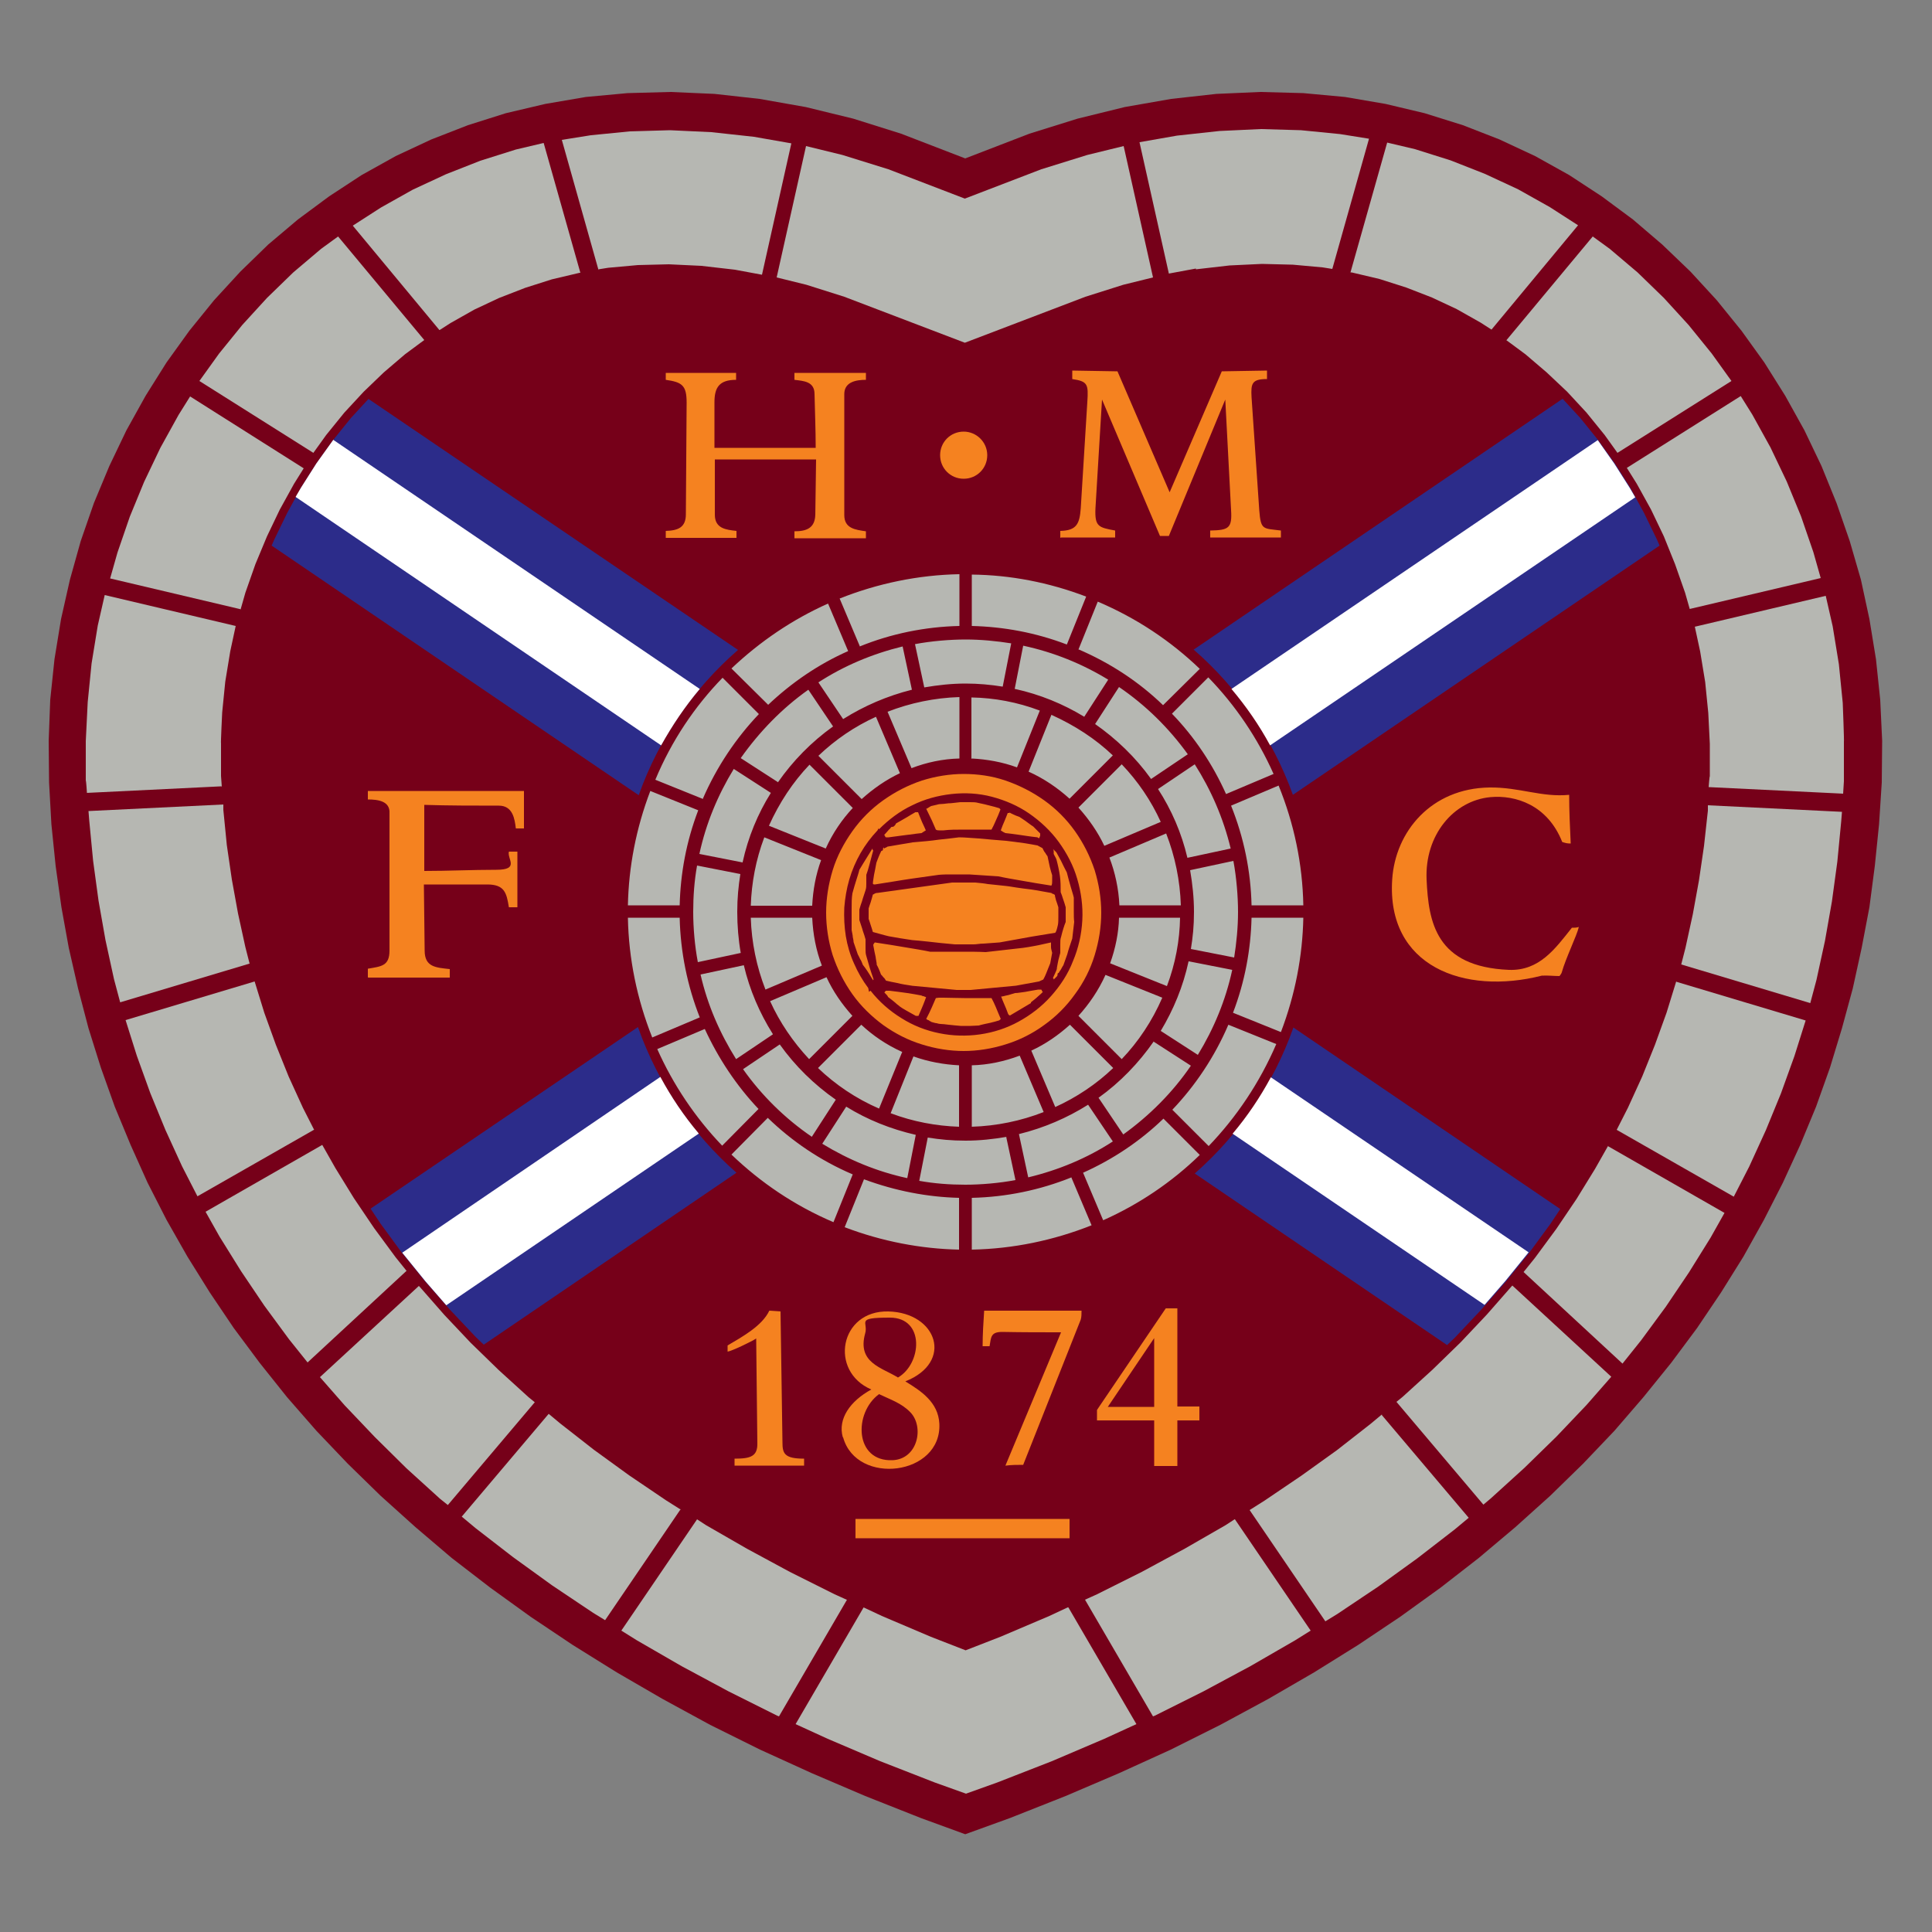 <?xml version="1.0" encoding="UTF-8"?>
<svg id="Layer_1" data-name="Layer 1" xmlns="http://www.w3.org/2000/svg" xmlns:xlink="http://www.w3.org/1999/xlink" version="1.1" viewBox="0 0 500 500">
  <rect x="0" y="0" width="500" height="500" fill="#808080" stroke="none"/>
  <defs>
    <style>
      .cls-1 {
        clip-path: url(#clippath);
      }

      .cls-1, .cls-2, .cls-3, .cls-4, .cls-5, .cls-6, .cls-7, .cls-8 {
        stroke-width: 0px;
      }

      .cls-1, .cls-2, .cls-5 {
        fill: none;
      }

      .cls-3 {
        fill: #f58220;
      }

      .cls-3, .cls-4, .cls-6, .cls-7, .cls-8 {
        fill-rule: evenodd;
      }

      .cls-4 {
        fill: #b6b7b2;
      }

      .cls-9 {
        clip-path: url(#clippath-2);
      }

      .cls-5 {
        clip-path: url(#clippath-1);
      }

      .cls-6 {
        fill: #fff;
      }

      .cls-7 {
        fill: #2c2c8a;
      }

      .cls-8 {
        fill: #760019;
      }
    </style>
    <clipPath id="clippath">
      <rect class="cls-2" x="2.4" y="13.5" width="495.4" height="471.9"/>
    </clipPath>
    <clipPath id="clippath-1">
      <path class="cls-1" d="M2.1,13.4h495.2v473.3H2.1V13.4h0ZM2.1,13.4"/>
    </clipPath>
    <clipPath id="clippath-2">
      <rect class="cls-5" x="2.5" y="13.5" width="495.4" height="472.7"/>
    </clipPath>
  </defs>
  <g class="cls-9">
    <path class="cls-3" d="M249.8,30.2c142.7-59.4,252.3,51.8,247.2,172.7-5,120.9-83.2,225.6-247.2,282.6C85.8,428.5,7.6,323.7,2.6,202.8-2.4,82,107.1-29.2,249.8,30.2"/>
  </g>
  <polyline class="cls-8" points="249.8 41 266.4 34.6 278.9 30.7 291.1 27.7 303.1 25.6 314.8 24.3 326.2 23.8 337.3 24.1 348.1 25.1 358.6 26.9 368.7 29.3 378.6 32.4 388.1 36.1 397.3 40.4 406.1 45.3 414.5 50.8 422.6 56.8 430.2 63.3 437.5 70.3 444.3 77.7 450.7 85.6 456.6 93.8 462 102.4 467 111.4 471.4 120.6 475.3 130.2 478.7 140 481.6 150 483.8 160.2 485.5 170.6 486.6 181.1 487.1 191.7 487 202.5 486.3 213.3 485.2 224.1 483.8 234.8 481.8 245.3 479.5 255.8 476.7 266.1 473.6 276.3 470 286.4 465.9 296.3 461.4 306.1 456.5 315.7 451.2 325.2 445.4 334.5 439.2 343.7 432.5 352.7 425.3 361.6 417.8 370.3 409.7 378.8 401.2 387.1 392.2 395.2 382.7 403.2 372.8 410.9 362.4 418.4 351.5 425.7 340.1 432.8 328.2 439.7 315.8 446.4 303 452.8 289.6 458.9 275.8 464.8 261.4 470.5 249.8 474.7 238.3 470.5 223.9 464.8 210.1 458.9 196.7 452.8 183.8 446.4 171.5 439.7 159.6 432.8 148.2 425.7 137.3 418.4 126.9 410.9 116.9 403.2 107.5 395.2 98.5 387.1 90 378.8 81.9 370.3 74.3 361.6 67.2 352.7 60.5 343.7 54.3 334.5 48.5 325.2 43.1 315.7 38.2 306.1 33.8 296.3 29.7 286.4 26.1 276.3 22.9 266.1 20.2 255.8 17.8 245.3 15.9 234.8 14.4 224.1 13.3 213.3 12.7 202.5 12.6 191.7 13 181.1 14.1 170.6 15.8 160.2 18.1 150 20.9 140 24.3 130.2 28.3 120.6 32.7 111.4 37.7 102.4 43.1 93.8 49 85.6 55.4 77.7 62.2 70.3 69.4 63.3 77.1 56.8 85.2 50.8 93.6 45.3 102.4 40.4 111.6 36.1 121.1 32.4 130.9 29.3 141.1 26.9 151.6 25.1 162.4 24.1 173.5 23.8 184.9 24.3 196.6 25.6 208.5 27.7 220.8 30.7 233.2 34.6 249.8 41"/>
  <path class="cls-4" d="M201,71.8l7.7,1.9,9.8,3.1,31.2,11.9,31.2-11.9,9.8-3.1,7.7-1.9-7.6-34-9.4,2.3-11.9,3.7-19.8,7.6-19.8-7.6-11.9-3.7-9.4-2.3-7.6,34M154.9,69.7l2.5-.4,7.7-.7,8-.2,8.4.4,8.7,1,7,1.3,7.6-34-9.7-1.7-11-1.2-10.7-.5-10.4.3-10.1,1-7.5,1.2,9.5,33.7h0ZM113.8,85.4l2.8-1.8,6.2-3.5,6.4-3,6.7-2.6,6.9-2.2,7.2-1.7h.2s-9.5-33.6-9.5-33.6l-7.2,1.7-9.2,2.9-8.9,3.5-8.6,4-8.2,4.6-7.3,4.7,22.4,27h0ZM81.1,117.2l3.3-4.6,4.7-5.8,5-5.4,5.2-5,5.5-4.7,5-3.7-22.3-26.8-4.4,3.2-7.2,6.1-6.8,6.6-6.4,7-6,7.4-5.1,7.1,29.5,18.6h0ZM62.3,157.6l1.2-4.2,2.6-7.4,3-7.2,3.3-6.9,3.7-6.7,2.5-4-29.4-18.6-3,4.8-4.7,8.5-4.2,8.8-3.7,9-3.2,9.3-1.9,6.7,33.9,8h0ZM57.4,203.6l-.2-2.8v-8.4c-.1,0,.3-8,.3-8l.8-8,1.3-7.9,1.4-6.5-33.9-8-1.8,7.9-1.6,9.8-1,10-.5,10.1v10.2c.1,0,.3,3.2.3,3.2l34.8-1.7h0ZM64.6,249.4l-1.1-4.3-1.9-8.7-1.6-8.8-1.3-8.9-.9-9.1v-1.4c0,0-34.9,1.7-34.9,1.7l.2,2.5,1,10.4,1.4,10.3,1.8,10.2,2.2,10.1,1.6,6,33.4-10h0ZM81.3,292.4l-2.9-5.7-3.7-8.1-3.3-8.2-3-8.3-2.5-8.1-33.4,10,2.9,9.2,3.5,9.7,3.9,9.5,4.3,9.4,4,7.8,30.3-17.3h0ZM105.3,329l-2.9-3.6-5.6-7.6-5.2-7.7-4.8-7.8-3.4-6-30.2,17.3,3.6,6.4,5.6,9,6,8.9,6.4,8.7,4.8,6,25.6-23.7h0ZM138.4,362.9l-1.6-1.3-7.7-7-7.3-7.1-6.8-7.2-6.4-7.3-.2-.2-25.6,23.6,6.4,7.3,7.8,8.2,8.2,8.1,8.7,7.9,2,1.6,22.5-26.6h0ZM176.2,390.7l-3.8-2.4-9.6-6.5-9.1-6.6-8.7-6.8-3-2.5-22.5,26.6,3.6,3,9.7,7.5,10.1,7.3,10.6,7.1,3.1,1.9,19.6-28.8h0ZM219.1,414l-3.1-1.4-11.6-5.8-11.1-6-10.6-6.1-2.3-1.5-19.6,28.8,4,2.5,11.6,6.7,12.1,6.5,12.6,6.3.5.2,17.6-30.2h0ZM276.3,416l-4.7,2.2-12.7,5.4-9,3.5-9-3.5-12.7-5.4-4.7-2.2-17.6,30.2,8.3,3.8,13.6,5.8,14.1,5.5,8.1,2.9,8.1-2.9,14.1-5.5,13.6-5.8,8.3-3.8-17.6-30.2h0ZM319.5,393.2l-2.3,1.5-10.6,6.1-11.1,6-11.6,5.8-3.1,1.4,17.6,30.2.5-.2,12.6-6.3,12.1-6.5,11.6-6.7,4-2.5-19.6-28.8h0ZM357.7,366l-3,2.5-8.7,6.8-9.2,6.6-9.6,6.5-3.8,2.4,19.6,28.8,3.1-1.9,10.6-7.1,10.1-7.3,9.7-7.5,3.6-3-22.5-26.6h0ZM391.4,332.7l-.2.2-6.4,7.3-6.8,7.2-7.3,7.1-7.7,7-1.6,1.3,22.5,26.6,1.9-1.6,8.7-7.9,8.3-8.1,7.8-8.2,6.4-7.3-25.6-23.6h0ZM416.2,296.5l-3.4,6-4.8,7.8-5.2,7.7-5.6,7.6-2.9,3.6,25.6,23.7,4.8-6,6.4-8.7,6-8.9,5.6-9,3.6-6.4-30.2-17.3h0ZM433.8,254l-2.5,8.1-3,8.3-3.3,8.2-3.7,8.1-2.9,5.7,30.3,17.3,4-7.8,4.3-9.4,3.9-9.5,3.5-9.7,2.9-9.2-33.4-10h0ZM442,208.4v1.4c0,0-1,9.1-1,9.1l-1.3,8.9-1.6,8.8-1.9,8.7-1.1,4.3,33.4,10,1.6-6,2.2-10.1,1.8-10.2,1.4-10.3,1-10.4.2-2.5-34.8-1.7h0ZM438.6,162.1l1.4,6.5,1.3,7.9.8,8,.4,8v8.4c-.1,0-.3,2.8-.3,2.8l34.8,1.7.2-3.2v-10.2c.1,0-.3-10.1-.3-10.1l-1-10-1.6-9.8-1.8-7.9-33.9,8h0ZM421.1,121.2l2.5,4,3.7,6.7,3.3,6.9,2.9,7.2,2.6,7.4,1.2,4.2,33.9-8-1.9-6.7-3.2-9.3-3.7-9-4.2-8.8-4.7-8.5-3-4.8-29.5,18.6h0ZM389.8,88l5,3.7,5.5,4.7,5.3,5,5,5.4,4.7,5.8,3.3,4.6,29.5-18.6-5.1-7.1-6-7.4-6.4-7-6.8-6.6-7.2-6.1-4.4-3.2-22.3,26.8h0ZM349.5,70.5h.3s7.2,1.7,7.2,1.7l6.9,2.2,6.7,2.6,6.4,3,6.2,3.5,2.8,1.8,22.4-27-7.3-4.7-8.2-4.6-8.6-4-8.9-3.5-9.2-2.9-7.2-1.7-9.5,33.6h0ZM309.5,69.7l8.7-1,8.4-.4,8,.2,7.7.7,2.5.4,9.5-33.7-7.5-1.2-10.1-1-10.4-.3-10.7.5-11,1.2-9.7,1.7,7.6,34,7-1.3h0ZM309.5,69.7"/>
  <path class="cls-4" d="M218.2,186.1c5.4-3.4,11.4-6,17.8-7.6l-2.4-11.2c-7.8,1.9-15.2,5-21.8,9.3l6.4,9.5M201.3,202.5c3.9-5.6,8.7-10.5,14.3-14.5l-6.4-9.5c-6.8,4.8-12.7,10.9-17.5,17.7l9.6,6.2h0ZM192.2,223.1c1.4-6.4,3.9-12.5,7.3-17.9l-9.6-6.2c-4.1,6.7-7.2,14.1-8.9,22l11.2,2.2h0ZM191.7,246.6c-.6-3.4-.9-7-.9-10.6s.3-6.6.8-9.8l-11.2-2.2c-.7,3.9-1,7.9-1,12s.4,8.8,1.2,13l11.2-2.4h0ZM200,267.6c-3.4-5.4-6-11.4-7.5-17.8l-11.2,2.4c1.8,7.9,5,15.2,9.2,21.9l9.5-6.4h0ZM216.3,284.6c-5.6-3.9-10.5-8.7-14.5-14.3l-9.5,6.4c4.8,6.8,10.9,12.8,17.8,17.5l6.2-9.6h0ZM237,293.7c-6.5-1.5-12.5-3.9-18-7.3l-6.2,9.6c6.7,4.1,14.1,7.2,22,8.9l2.2-11.2h0ZM260.6,294.2c-3.5.6-7,1-10.7,1s-6.6-.3-9.8-.8l-2.2,11.2c3.9.7,7.9,1,11.9,1s8.8-.4,13-1.2l-2.4-11.2h0ZM281.6,285.9c-5.4,3.4-11.4,6-17.9,7.6l2.4,11.2c7.9-1.9,15.3-5,21.9-9.3l-6.4-9.5h0ZM298.6,269.5c-3.9,5.6-8.7,10.6-14.3,14.6l6.4,9.5c6.8-4.9,12.8-10.9,17.5-17.8l-9.6-6.2h0ZM307.6,248.8c-1.4,6.5-3.9,12.5-7.2,18l9.6,6.2c4.1-6.7,7.2-14.1,8.9-22l-11.2-2.2h0ZM308,225.2c.6,3.5,1,7.1,1,10.8s-.3,6.5-.8,9.6l11.2,2.2c.6-3.8,1-7.8,1-11.8s-.4-8.9-1.2-13.2l-11.2,2.4h0ZM299.7,204.2c3.5,5.4,6.1,11.4,7.6,17.8l11.2-2.4c-1.9-7.9-5.1-15.2-9.3-21.8l-9.5,6.4h0ZM283.3,187.3c5.6,3.9,10.6,8.7,14.6,14.3l9.5-6.4c-4.9-6.8-10.9-12.7-17.8-17.4l-6.2,9.6h0ZM262.7,178.3c6.4,1.4,12.5,3.9,17.9,7.2l6.2-9.6c-6.7-4.1-14.1-7.1-22-8.8l-2.2,11.2h0ZM249.9,176.9c3.3,0,6.5.3,9.6.8l2.2-11.2c-3.8-.6-7.8-1-11.8-1s-8.9.4-13.1,1.2l2.4,11.2c3.5-.6,7.1-1,10.7-1h0ZM175.9,234.3c.2-8.2,1.7-16.5,4.8-24.6l-12.4-5c-3.7,9.7-5.6,19.7-5.8,29.6h13.4ZM181.1,263.3c-3.2-8.1-5-16.9-5.2-25.8h-13.4c.2,10.7,2.4,21.2,6.3,31l12.3-5.2h0ZM196.4,287.1c-5.8-6.1-10.5-13.2-14-20.8l-12.3,5.2c4.1,9.2,9.8,17.7,16.8,25l9.4-9.5h0ZM220.6,303.9c-8.4-3.6-15.7-8.6-21.9-14.6l-9.4,9.5c7.5,7.2,16.3,13.2,26.4,17.5l5-12.4h0ZM248.2,310c-8.2-.2-16.5-1.8-24.6-4.8l-5,12.4c9.7,3.7,19.8,5.6,29.6,5.8v-13.4h0ZM277.3,304.7c-8.2,3.3-16.9,5.1-25.8,5.3v13.4c10.7-.2,21.2-2.4,31-6.3l-5.2-12.3h0ZM301.1,289.5c-6.1,5.9-13.2,10.6-20.8,14l5.2,12.3c9.2-4.1,17.7-9.8,25-16.9l-9.4-9.4h0ZM317.9,265.2c-3.6,8.4-8.6,15.8-14.5,22l9.4,9.4c7.2-7.5,13.2-16.4,17.5-26.4l-12.4-5h0ZM323.9,237.5c-.2,8.2-1.7,16.5-4.8,24.6l12.4,5c3.7-9.7,5.6-19.7,5.8-29.6h-13.4ZM318.6,208.5c3.3,8.2,5.1,16.9,5.3,25.8h13.4c-.2-10.7-2.4-21.2-6.4-31l-12.3,5.2h0ZM303.3,184.7c5.9,6.1,10.6,13.2,14,20.8l12.3-5.2c-4.1-9.2-9.8-17.7-16.9-25l-9.4,9.4h0ZM279,168c8.4,3.6,15.8,8.5,22,14.5l9.5-9.4c-7.5-7.2-16.3-13.1-26.4-17.4l-5,12.4h0ZM251.5,162c8.2.2,16.5,1.7,24.6,4.8l5-12.4c-9.7-3.7-19.7-5.6-29.6-5.7v13.4h0ZM222.5,167.3c8.1-3.3,16.9-5.1,25.8-5.3v-13.4c-10.7.2-21.2,2.4-31,6.3l5.2,12.3h0ZM198.7,182.5c6.1-5.8,13.1-10.6,20.8-14l-5.2-12.3c-9.2,4.1-17.6,9.8-25,16.8l9.5,9.4h0ZM181.9,206.7c3.6-8.3,8.6-15.7,14.5-21.9l-9.4-9.4c-7.2,7.4-13.2,16.3-17.4,26.4l12.4,5h0ZM210.2,234.3c.2-3.9.9-7.9,2.3-11.7l-14.7-5.9c-2.2,5.8-3.3,11.8-3.5,17.7h15.9ZM212.7,249.9c-1.5-3.9-2.3-8.1-2.5-12.4h-15.9c.2,6.4,1.5,12.7,3.8,18.6l14.6-6.2h0ZM220.6,262.9c-2.7-3-5-6.3-6.7-10l-14.6,6.2c2.5,5.5,5.9,10.5,10.1,15l11.2-11.2h0ZM233.4,272.2c-4-1.8-7.5-4.2-10.5-7l-11.2,11.2c4.5,4.3,9.8,7.9,15.8,10.5l6-14.7h0ZM248.2,275.7c-3.9-.2-7.9-.9-11.8-2.3l-5.9,14.7c5.8,2.2,11.8,3.3,17.7,3.5v-15.9h0ZM263.9,273.2c-4,1.5-8.2,2.4-12.4,2.5v15.9c6.4-.2,12.7-1.5,18.6-3.8l-6.2-14.6h0ZM276.9,265.2c-3,2.7-6.3,5-10,6.7l6.2,14.6c5.5-2.5,10.6-5.9,15-10.1l-11.2-11.2h0ZM286.1,252.3c-1.8,4-4.2,7.5-7,10.6l11.2,11.2c4.3-4.5,7.9-9.9,10.5-15.9l-14.7-5.9h0ZM289.6,237.5c-.1,3.9-.9,7.9-2.3,11.8l14.7,5.9c2.2-5.8,3.3-11.8,3.4-17.7h-15.9ZM287.1,221.9c1.5,3.9,2.4,8.1,2.6,12.4h15.9c-.2-6.4-1.5-12.7-3.8-18.6l-14.6,6.2h0ZM279.1,209c2.7,3,5,6.3,6.7,9.9l14.6-6.2c-2.5-5.5-5.9-10.5-10.1-14.9l-11.2,11.2h0ZM266.2,199.7c4,1.8,7.5,4.2,10.6,7l11.2-11.2c-4.5-4.3-9.9-7.8-15.9-10.5l-5.9,14.7h0ZM251.5,196.3c3.9.2,7.9.9,11.7,2.3l5.9-14.7c-5.8-2.2-11.8-3.3-17.7-3.4v15.9h0ZM235.9,198.8c3.9-1.5,8.1-2.4,12.4-2.5v-15.9c-6.4.2-12.7,1.5-18.6,3.8l6.2,14.6h0ZM223,206.8c3-2.7,6.3-5,9.9-6.7l-6.2-14.6c-5.5,2.5-10.5,5.9-14.9,10.1l11.2,11.2h0ZM213.7,219.6c1.8-4,4.2-7.5,7-10.5l-11.2-11.2c-4.3,4.5-7.8,9.8-10.5,15.8l14.7,5.9h0ZM213.7,219.6"/>
  <path class="cls-7" d="M190.6,303.5l-65.4,44.5-2-1.9-6.8-7.2-6.4-7.3-6-7.4-5.5-7.5-2.6-3.9,69.2-47c5.2,14.7,14,27.6,25.5,37.7M334.7,265.9l69.1,47-2.6,3.9-5.5,7.5-6,7.4-6.4,7.3-6.8,7.2-2,1.9-65.3-44.4c11.5-10.1,20.3-23,25.5-37.7h0ZM308.8,168.2l95.6-65,4.6,5,4.6,5.7,4.3,6,4,6.3,3.6,6.6,3.3,6.8.7,1.6-94.9,64.5c-5.3-14.7-14.2-27.6-25.7-37.6h0ZM95.3,103.2l95.7,65c-11.5,10-20.5,22.9-25.7,37.6l-95-64.6.7-1.6,3.3-6.8,3.6-6.6,4-6.3,4.3-6,4.6-5.7,4.6-5h0ZM95.3,103.2"/>
  <path class="cls-6" d="M180.8,293.4l-65.3,44.4-5.4-6.2-6-7.4h0c0,0,66.8-45.5,66.8-45.5,2.8,5.2,6.1,10.1,9.9,14.6M328.9,278.8l66.7,45.3h0c0,0-6,7.4-6,7.4l-5.4,6.2-65.2-44.3c3.8-4.5,7.1-9.4,9.9-14.6h0ZM318.7,178.3l94.8-64.4h0c0,0,4.3,6.1,4.3,6.1l4,6.3,1.4,2.4-94.5,64.2c-2.8-5.2-6.2-10.1-10-14.6h0ZM86.2,113.8l94.9,64.5c-3.8,4.5-7.1,9.4-10,14.6l-94.6-64.3,1.4-2.4,4-6.3,4.3-6h0ZM86.2,113.8"/>
  <path class="cls-3" d="M249.4,200.3c3.6,0,7.3.5,10.8,1.7,3.5,1.2,6.9,2.9,10,5.1,3.1,2.2,5.8,4.9,8,8,2.2,3.1,3.9,6.5,5.1,10.1,1.1,3.6,1.7,7.3,1.7,11s-.6,7.4-1.7,11c-1.1,3.6-2.8,7-5.1,10.1-2.2,3.1-4.9,5.8-8,8-3,2.2-6.4,3.9-10,5-3.5,1.1-7.2,1.7-10.8,1.7s-7.3-.6-10.8-1.7c-3.6-1.1-6.9-2.8-10-5-3-2.2-5.8-4.9-8-8-2.2-3.1-3.9-6.5-5.1-10.1-1.1-3.5-1.7-7.3-1.7-11s.6-7.4,1.7-11c1.1-3.6,2.9-7,5.1-10.1,2.2-3.1,4.9-5.8,8-8,3.1-2.2,6.4-3.9,10-5.1,3.5-1.1,7.2-1.7,10.8-1.7M227.4,214.5v-.2c-.1.2-.2.4-.3.6-1.7,1.8-3.2,3.8-4.4,5.9-1.2,2.1-2.2,4.4-2.9,6.8-.7,2.4-1.1,4.8-1.3,7.3-.1,2.5,0,4.9.4,7.4.4,2.4,1.1,4.8,2.1,7,1,2.3,2.2,4.4,3.7,6.4l.2,1c.1-.1.2-.2.4-.3,2.2,2.8,4.9,5.2,8,7.1,3,1.9,6.3,3.2,9.8,3.9,3.4.7,7,.8,10.5.3,3.5-.5,6.9-1.6,10-3.3,3.1-1.7,6-3.9,8.4-6.6,2.4-2.7,4.4-5.7,5.7-9.1,1.4-3.3,2.2-6.9,2.4-10.5.2-3.6-.3-7.3-1.3-10.7-1-3.5-2.7-6.7-4.8-9.6-2.1-2.9-4.8-5.4-7.7-7.4-2.9-2-6.2-3.4-9.6-4.3-3.4-.9-7-1.1-10.5-.7-3.5.4-6.9,1.3-10.1,2.9-3.2,1.5-6.1,3.7-8.6,6.2h0ZM239.7,258c-.2.6-.5,1.3-.8,2.1-.3.8-.8,1.8-1.2,2.8h-.7c-.9-.5-1.8-1-2.5-1.4-.7-.4-1.2-.7-1.6-1-.3-.3-.7-.5-1.2-1-.5-.4-1.2-1-1.9-1.5,0-.2-.2-.3-.3-.5-.2-.2-.4-.4-.6-.6,0,0,0,0,0,0,0,0,0-.2.2-.3,0,0,0-.1.2-.2.2,0,.4,0,.7,0,0,0,.1,0,.2,0,1.6.2,3.3.4,4.6.6,1.4.2,2.4.4,3.5.6.2,0,.4.2.6.2,0,0,.2,0,.3.1.1,0,.3.1.5.2h0ZM266.8,259.6l-5.4,3.2c-.2,0-.4-.2-.5-.4-.3-.9-.7-1.8-1-2.5-.3-.7-.6-1.4-.8-2,.5,0,.9-.2,1.5-.3.6-.1,1.3-.4,2.1-.6.8,0,1.6-.2,2.6-.3,1-.2,2.2-.4,3.4-.6.2,0,.4,0,.6,0,0,0,.2,0,.3.1,0,.1,0,.2.1.3,0,0,.1.2.2.2-.4.4-.7.7-1.3,1.2-.5.5-1.2,1-1.8,1.5h0ZM236,255.1c-1.3-.2-2.7-.4-3.8-.7-1.1-.2-2-.4-2.9-.6-.2-.3-.4-.7-.7-.9-.2-.3-.4-.5-.6-.7-.2-.5-.4-1.1-.6-1.5-.2-.4-.3-.7-.5-1,0-.6-.2-1.2-.3-2.1-.2-.8-.4-1.9-.6-3,0-.2.2-.5.4-.7,2.8.4,5.7.9,8.1,1.3,2.4.4,4.3.7,6.2,1.1,2.9,0,5.8,0,8.2,0,2.4,0,4.3,0,6.2.1l9.7-1.1c.9-.1,1.8-.3,3-.5,1.2-.2,2.7-.6,4.2-.9,0,.4,0,.7,0,1.2,0,.5.2,1,.3,1.5l-.5,2.7c-.4.9-.7,1.8-1,2.5-.3.7-.5,1.2-.8,1.7l-1.1.5-6,1.1c-3.9.4-7.8.7-11.7,1.1h-3.6c-3.9-.4-7.8-.7-11.7-1.1h0ZM226.1,253.3c0,.1,0,.2-.2.4,0-.1,0-.2-.2-.4-.4-.7-.9-1.5-1.3-2.1-.4-.6-.7-1-1.1-1.5-.2-.5-.4-1.1-.7-1.5-.2-.5-.4-.8-.6-1.2l-1.1-3.2c0-.4-.1-.8-.2-1.3,0-.5-.2-1.1-.3-1.8,0-1.9,0-3.8,0-5.4,0-1.6,0-2.9.2-4.1.3-1.2.7-2.4,1-3.4.3-1,.6-1.8.8-2.7.7-1.1,1.3-2.2,1.9-3.1.6-.9,1-1.7,1.5-2.4,0,.2,0,.4.2.5-.4,1.3-.7,2.7-1,3.7-.3,1.1-.5,1.8-.8,2.6,0,.8,0,1.5,0,2.2,0,.7,0,1.2-.2,1.8-.3,1-.7,2-.9,2.8-.3.8-.5,1.5-.7,2.2v2.7c.3,1,.7,2,.9,2.8.3.8.5,1.5.7,2.2,0,.9,0,1.7,0,2.4s0,1.3.2,1.9c.3,1,.6,2.1.9,3.1.3,1,.6,1.8.9,2.7,0,0,0,.1,0,.2h0ZM273.6,252.6l-.9.9c0-.2,0-.2-.2-.4.2-.4.4-.9.6-1.3.2-.4.3-.7.4-1,0-.5.2-1.1.3-1.8.1-.7.4-1.5.6-2.4,0-.8,0-1.6,0-2.3,0-.7,0-1.3.2-1.8.2-.8.4-1.6.6-2.2.2-.7.4-1.2.6-1.7v-3.8c-.2-.8-.5-1.6-.7-2.2-.2-.7-.4-1.2-.6-1.7,0-1.4,0-2.8-.2-4.2-.2-1.4-.5-2.8-.9-4.3-.1-.3-.3-.6-.4-.8-.1-.2-.2-.4-.3-.6,0-.2,0-.4,0-.6,0-.2,0-.4-.2-.7l.9.9c.4.7.7,1.3,1.2,2.2.4.9,1,2,1.5,3,.3,1.3.7,2.6,1,3.7.3,1.1.6,1.9.8,2.8,0,1.3,0,2.5,0,3.6,0,1,0,1.9.1,2.7l-.5,4.3c-.5,1.5-1,2.9-1.3,4.1-.4,1.1-.7,2-1,2.8-.3.4-.5.9-.7,1.2-.2.3-.4.5-.5.8-.1,0-.2,0-.3.2,0,.3,0,.4-.1.6,0,0,0,0,0,0h0ZM227,231.1l19.4-2.7h6c1.1.1,2.2.2,3.3.4,1.3.1,2.6.3,3.8.4,1.2.1,2.4.3,3.6.5,1.2.2,2.3.3,3.8.5,1.5.2,3.3.6,5.2.9,0,0,.2.2.3.2.2,0,.4.2.6.3,0,.4.2.9.3,1.4.2.5.4,1.2.6,1.8,0,.9,0,1.8,0,2.5,0,.7,0,1.4-.1,2-.1.4-.2.9-.3,1.2-.1.4-.2.6-.4.9-1.9.3-3.7.6-6.1,1-2.4.4-5.3,1-8.3,1.5-1.5.1-3,.2-4.1.3-1.1,0-1.8.2-2.6.2h-4.9c-2.5-.2-5-.5-6.8-.7-1.8-.2-3-.3-4.2-.4-2.2-.3-4.4-.7-6.1-1-1.7-.4-2.9-.8-4.1-1.1-.2-.7-.4-1.3-.6-1.9-.2-.6-.3-1-.5-1.5v-2.7c.1-.4.3-.9.5-1.5.2-.6.4-1.4.6-2.1.1,0,.3-.1.4-.2.2-.1.4-.2.6-.2,0,0,.2,0,.3-.1h0ZM228.8,219.6c0,0,.2-.1.3-.2.2,0,.4-.2.6-.3l6.5-1.1c2.4-.2,4.8-.4,6.8-.7,2-.2,3.6-.4,5.2-.6,1.6,0,3.2.2,5.2.3,2,.2,4.5.4,7,.6,1.6.2,3.3.4,4.6.6,1.4.2,2.4.4,3.5.6l1.3.7c.2.4.4.9.7,1.2.2.4.4.6.6.9.2,1,.4,1.9.6,2.8.2.8.4,1.5.6,2.1,0,.5,0,1.1,0,1.5,0,.5,0,.8-.2,1.2-2.7-.4-5.5-.9-7.8-1.3-2.3-.4-4.1-.7-5.9-1.1l-7.6-.5c-1.5,0-3.1,0-4.4,0-1.3,0-2.3,0-3.4.1-2.2.3-4.3.6-7.1,1-2.8.4-6.1,1-9.5,1.5-.2,0-.4,0-.5-.2,0-.7.2-1.4.3-2.3.2-.9.4-2,.6-3.1.2-.6.5-1.3.7-1.8.2-.5.4-.9.6-1.3.1,0,.2,0,.4-.2,0-.3,0-.5.2-.7,0,0,0,0,0,0h0ZM228.9,216c.4-.4.7-.8.9-1,.2-.2.2-.3.4-.4.1-.1.3-.4.5-.6.3,0,.5,0,.7-.2,0,0,.1-.1.2-.2.1-.1.2-.3.3-.5,1-.6,2-1.1,2.8-1.6.8-.5,1.5-.9,2.2-1.3h.7c.2.6.5,1.2.8,2,.3.8.8,1.7,1.2,2.7-.3.2-.7.4-1.1.7-.9.1-1.8.2-3.2.4-1.4.2-3.3.4-5.3.7-.2,0-.4,0-.6,0,0,0-.2,0-.3-.1,0-.1,0-.2-.1-.3,0,0-.1-.2-.2-.3h0ZM268.9,216.9c-.1,0-.2,0-.4-.2-1.9-.2-3.7-.5-5.1-.7-1.4-.2-2.3-.3-3.2-.4-.2-.1-.4-.2-.6-.3-.2-.1-.4-.3-.6-.4.3-.9.7-1.8,1-2.5.3-.8.6-1.4.8-2,0,0,.2,0,.3,0,0,0,.1,0,.2-.1.3.2.6.3,1,.5.4.2.9.4,1.5.6.5.3.9.6,1.5,1,.6.4,1.3,1,2.1,1.5l1.8,1.8c0,.2,0,.3,0,.5,0,0,0,.2-.1.3,0,.1-.1.3-.2.5h0ZM259,209.3c-.4,1.1-.9,2.2-1.3,3.1-.4.9-.7,1.6-1.1,2.3-2.5,0-5,0-7.1,0-2.1,0-3.7,0-5.3.2-.4,0-.8,0-1.1,0-.3,0-.6,0-.9-.2-.3-.7-.6-1.4-1-2.3-.4-.9-1-2-1.5-3.1.2,0,.4-.2.6-.3.3-.2.5-.3.7-.4.5-.1.9-.2,1.3-.3.4-.1.7-.2,1-.2.6,0,1.2-.1,2.1-.2.9,0,2-.2,3.1-.3.9,0,1.8,0,2.6,0,.8,0,1.4,0,2.1.2,1.1.2,2.2.5,3,.7.9.2,1.5.4,2.2.6.2,0,.4.2.5.4h0ZM240.6,264.2c-.1,0-.2-.2-.4-.2-.1,0-.3-.2-.5-.3.6-1.1,1.1-2.2,1.5-3.1.4-.9.7-1.6,1-2.3.3,0,.5-.1.9-.1.3,0,.7,0,1.1,0,1.6,0,3.3.1,5.3.1,2.1,0,4.6,0,7.1,0,.4.7.7,1.4,1.1,2.3.4.9.8,2,1.3,3.1-.2.2-.4.4-.5.4-.7.2-1.3.4-2.2.6-.9.2-2,.4-3,.7-.6,0-1.3.1-2.1.1-.8,0-1.7,0-2.6,0-1.1-.1-2.3-.2-3.1-.3-.9-.1-1.5-.2-2.1-.2-.3,0-.7-.1-1-.2-.4,0-.8-.2-1.3-.3-.1,0-.2-.2-.4-.2h0ZM240.6,264.2"/>
  <path class="cls-3" d="M172.3,139.2v-1.8c3.2-.1,5.2-.9,5.2-4.3l.2-28.9c0-4.5-1.2-5.3-5.4-5.9v-1.8h18.2v1.8c-4.3,0-5.6,1.9-5.6,5.8v11.8h26.2c0-4.6-.2-9.3-.3-13.9,0-3.3-2.8-3.4-5.2-3.7v-1.8h18.5v1.8c-2.5,0-5.6.5-5.6,3.7v31.3c0,3.5,2.9,3.8,5.6,4.2v1.8h-18.5v-1.8c3.1,0,5.3-.8,5.4-4.3l.2-14.3h-26.2v14.3c0,3.6,2.9,3.9,5.6,4.2v1.8h-18.2"/>
  <path class="cls-3" d="M274.4,139.2v-1.8c4.3-.1,5-1.9,5.3-5.9l1.7-27.5c.3-4.6.1-5.3-3.9-5.9v-2.2l11.7.2,13.5,31.3,13.5-31.3,11.7-.2v2.2c-3.9,0-4.2,1.1-4,4.7l2,29.3c.4,5.2,1,4.6,5.6,5.2v1.8h-18.3v-1.8c4.8-.1,5.7-.6,5.4-5.3l-1.5-28.6-14.6,35.3h-2.3l-15-35.3-1.7,28.2c-.2,4.7.8,4.9,5.1,5.7v1.8h-14"/>
  <path class="cls-3" d="M360.3,227.6c.8-12.4,10.1-23.6,25.2-23.8,7.7-.1,13.5,2.6,20.6,1.9,0,4.2.2,8.4.4,12.6-.9,0-1.3-.1-2.2-.4-3.8-9.6-12.1-12.2-18.6-11.6-9.5.9-17,9.8-16.5,21.3.5,11.1,2.4,22.6,21.3,23.4,7.9.3,12-5.5,16.3-10.9.6,0,1.2,0,1.8-.2-.5,2.2-3.4,8.1-4.4,11.7-.1.4-.4.7-.6,1-1.5,0-3.1-.2-4.6-.1-20.1,5.1-40.2-2.4-38.7-24.9"/>
  <path class="cls-3" d="M95.2,252.9v-2.2c0,0,0,0,0,0,3.5-.6,5.6-.7,5.6-4.7,0-7.3,0-14.5,0-20.3v-15.2c.2-3.2-3-3.6-5.6-3.6v-2.2h40.4v9.7h-2.1c-.3-2.5-.8-5.9-4.4-5.9-6.4,0-12.9,0-19.3-.2v17.1c6.2,0,12.4-.3,18.6-.3s2.8-2.8,3.3-4.7h2.2v14.4h-2.2c-.6-3.7-1.1-5.9-5.6-5.9h-16.4l.2,17.1c0,4.3,2.9,4.4,6.5,4.8v2.2h-21.1"/>
  <path class="cls-3" d="M221.4,393.1h55.4v5h-55.4v-5h0ZM221.4,393.1"/>
  <path class="cls-3" d="M260.2,379.3l14.4-34.5c-5.1,0-10.1,0-15.2-.1-3,0-2.9,1.3-3.3,3.7h-1.8c0-3.1.2-6.1.4-9.2h25.2c0,.8,0,1.6-.2,2.3l-14.9,37.6c-1.5,0-3,0-4.5.2"/>
  <path class="cls-3" d="M188.3,349.8v-1.6c3.7-2.2,8.9-5,10.8-9l2.9.2.5,33.8c0,2.9.4,4.3,5.6,4.3h0v1.8h-18v-1.8c4.2,0,6-.6,5.9-4.1l-.3-27c-1,.7-6.4,3.3-7.4,3.4"/>
  <path class="cls-3" d="M232.4,356.5c6.2-3.6,7-15.5-2.1-15.5s-5.5,1.1-6.4,4.1c-2.1,7.6,4.3,8.8,8.5,11.4M235.6,365.5c-2.3-2.4-5.2-3.3-8.1-4.7-6.6,4.8-6.4,17.5,3.5,17.1,6.6-.3,8.2-8.7,4.6-12.4h0ZM218.1,371.9c-1.3-4.7,1.9-9.3,7.4-12.3-11-4.7-8.2-20.5,4.4-20.2,12.6.3,17,13.1,4.4,18.1,4.1,2.5,8.5,5.4,8.8,10.9.7,13.5-21.4,16.2-24.9,3.6h0ZM218.1,371.9"/>
  <path class="cls-3" d="M286.7,364.1h12v-17.8l-12,17.8M310.4,367.6h-5.7v11.8h-6v-11.8h-14.8v-2.7l.6-.9,17.2-25.4h3v25.4h5.7v3.5h0ZM310.4,367.6"/>
  <path class="cls-3" d="M249.4,111.7c3.3,0,6.1,2.7,6.1,6.1s-2.7,6.1-6.1,6.1-6.1-2.7-6.1-6.1,2.7-6.1,6.1-6.1"/>
</svg>